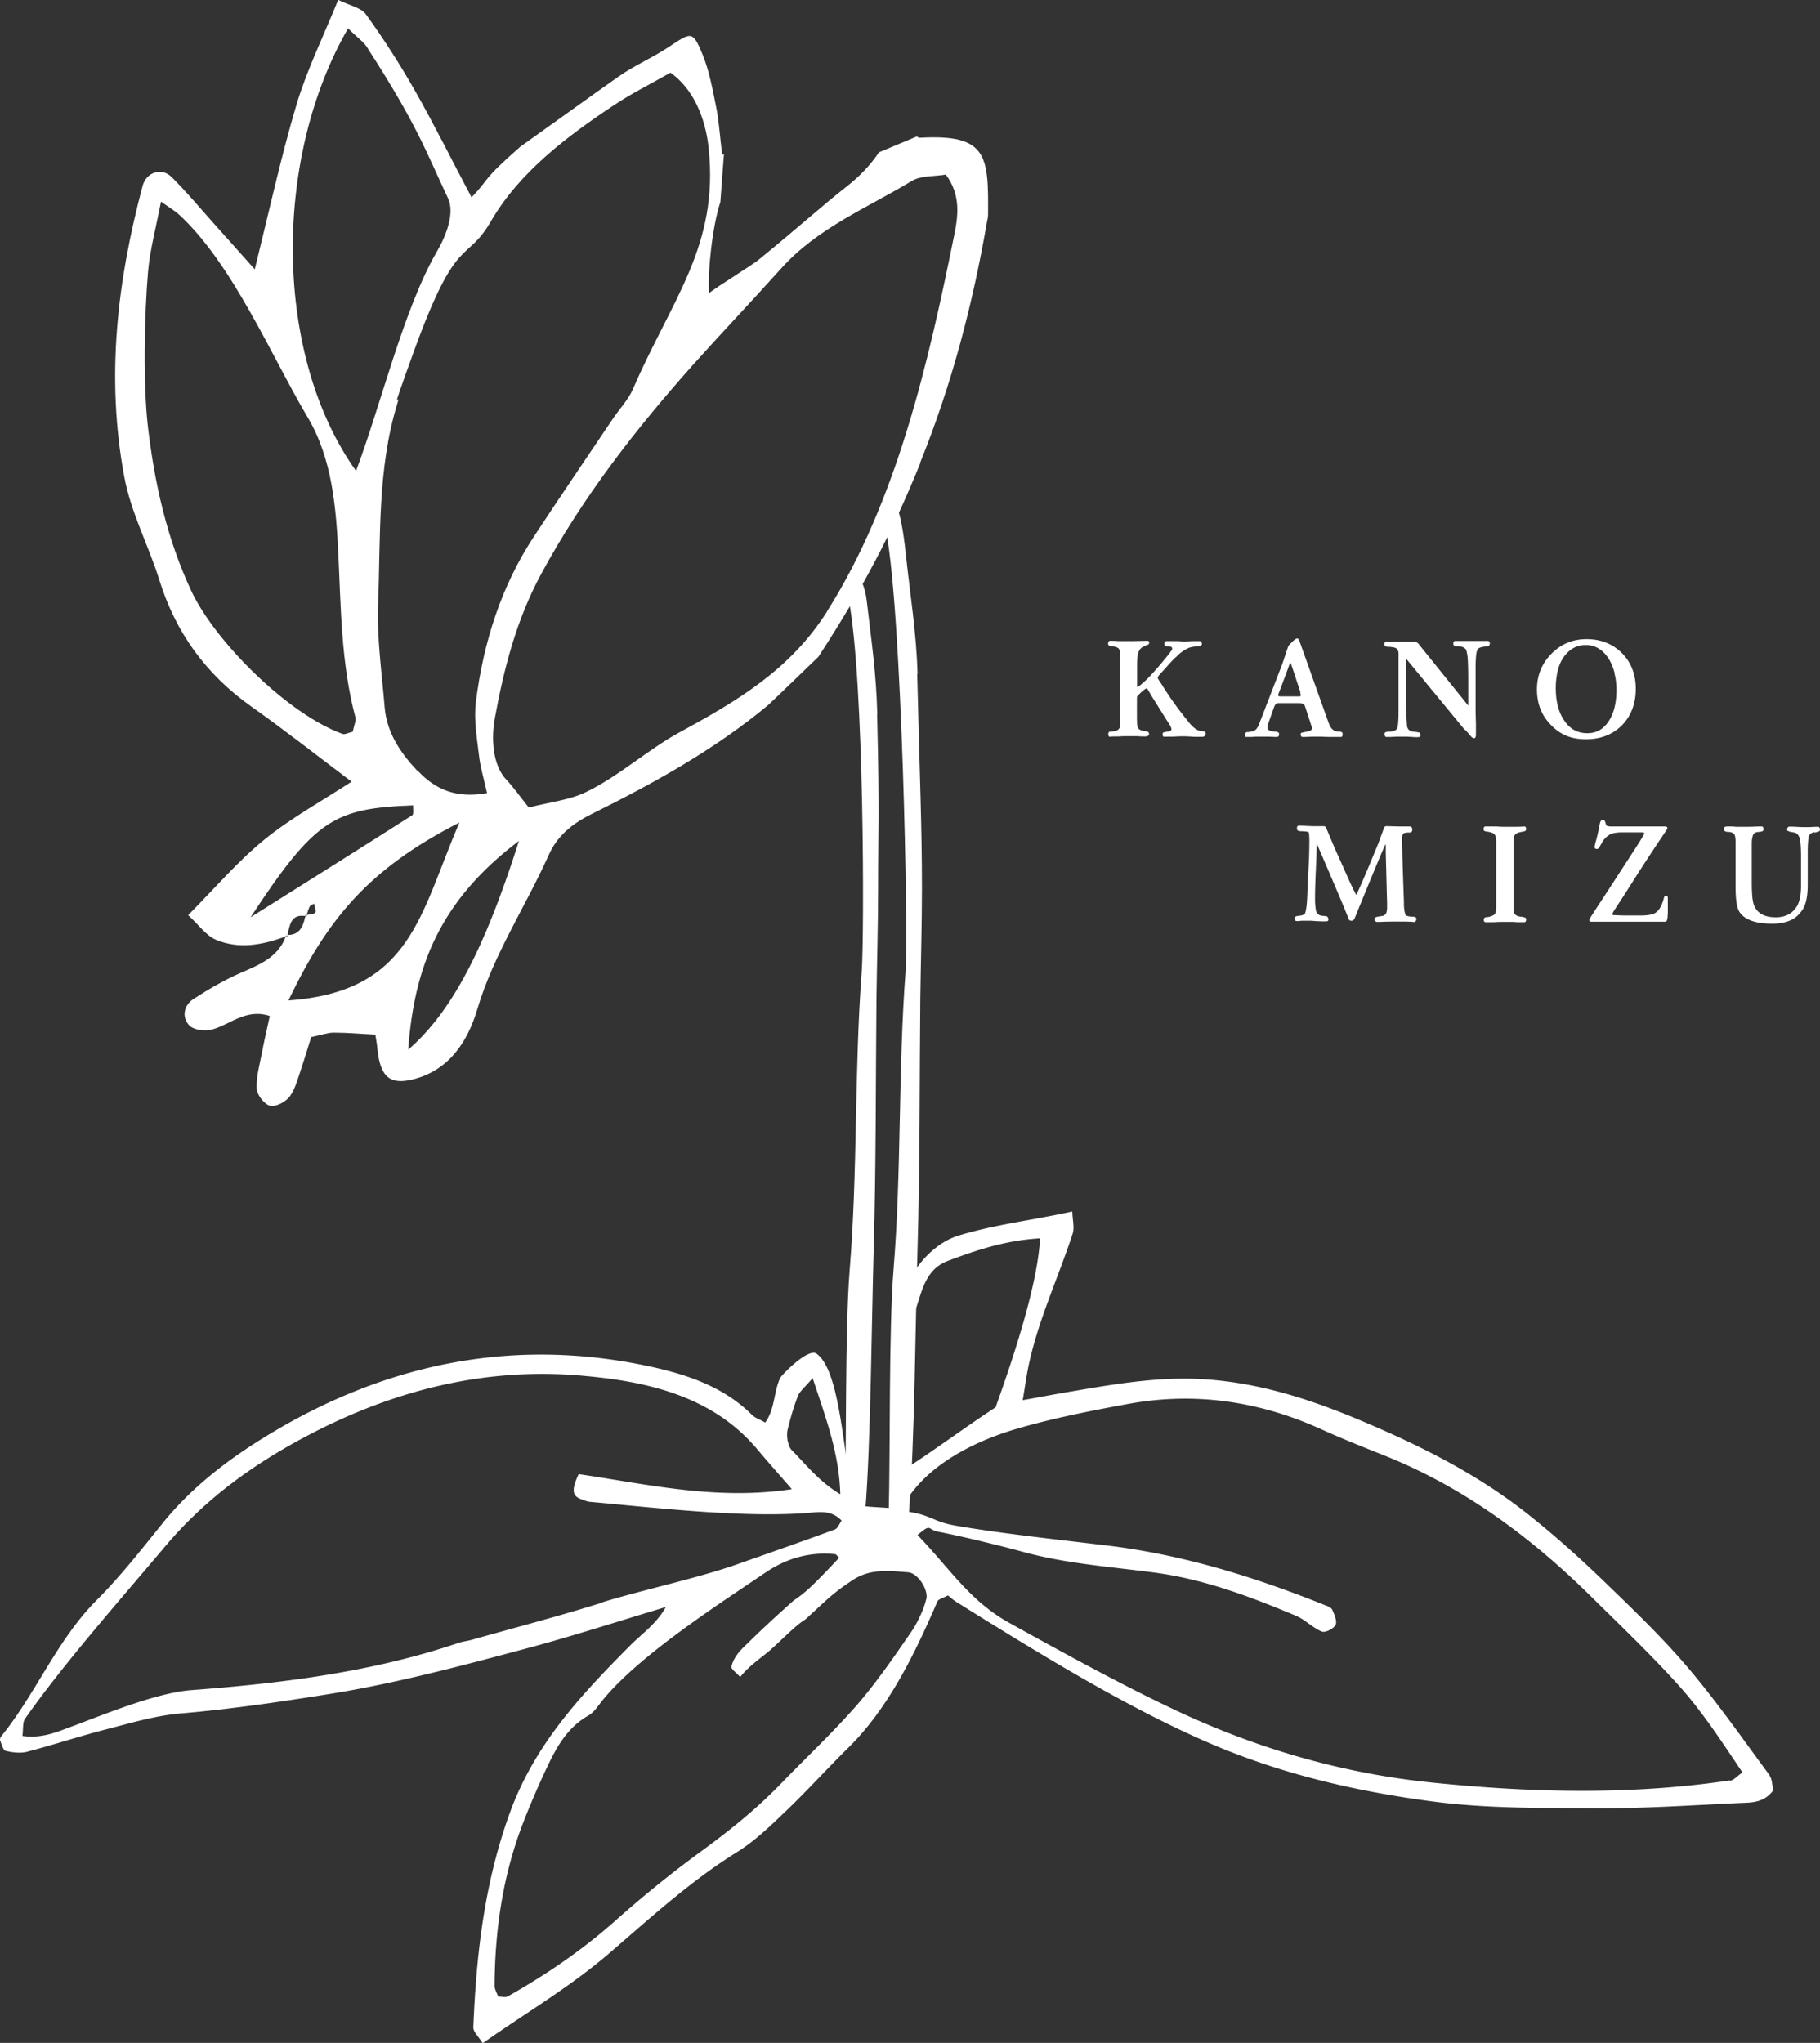 <svg id="_レイヤー_2" data-name="レイヤー_2" xmlns="http://www.w3.org/2000/svg" viewBox="0 0 111.24 124.85"><rect x="0" y="0" width="111.24" height="124.85" fill="#333333" stroke="none"/><defs><style>.cls-1{fill-rule:evenodd;fill:#fff}</style></defs><g id="_レイヤー_1-2" data-name="レイヤー_1"><path d="M73.56 45.03h-.59c-.28-.02-.48-.03-.59-.03-.17 0-.38 0-.62.02h-.46c-.1 0-.15.02-.17 0-.04 0-.07-.05-.07-.13s.03-.14.09-.14.14-.03.23-.04c.14-.02.22-.06.22-.15 0-.04-.02-.08-.04-.14 0-.03-.14-.23-.37-.6l-.75-1.2c-.05-.08-.12-.21-.22-.37a.58.58 0 0 0-.14-.19s-.04.02-.1.06c-.04.03-.11.09-.21.17-.07.06-.15.15-.25.25-.02.03-.03.08-.03.16v1.16c0 .32.02.52.06.62.04.06.1.12.19.15.03 0 .13.04.32.06.06 0 .12.04.15.09.03.04.03.1 0 .15-.04.05-.12.08-.24.08-.08 0-.24 0-.49-.02h-.49c-.18 0-.4 0-.64.02-.33 0-.5 0-.5.02-.08 0-.12-.07-.11-.19 0-.05.02-.07.04-.1.02-.02.09-.03.23-.04.28-.02.42-.13.45-.32 0-.08.02-.26.02-.52v-3.62c0-.34-.04-.55-.12-.62-.04-.04-.16-.09-.35-.12-.05 0-.13-.02-.21-.04-.05-.02-.06-.05-.07-.1 0-.06 0-.11.03-.15.03-.03.05-.05.09-.05s.21 0 .52.02h.88l.88-.02s.06 0 .08.03c.02.03.03.05.03.09 0 .06-.03.11-.1.13s-.15.05-.24.1c-.06.03-.12.06-.16.11-.06.05-.1.11-.11.15-.09.13-.13.44-.13.96v1.15c0 .06 0 .1.03.11.02 0 .06-.04.14-.1.13-.1.32-.26.55-.5.46-.48.84-.94 1.17-1.35.17-.22.26-.34.26-.39 0-.09-.06-.14-.19-.14-.06 0-.13 0-.18-.02-.07 0-.11-.06-.11-.15 0-.11.05-.16.14-.16h.53c.23 0 .39.02.51.02.11 0 .27 0 .49-.02h.48c.05 0 .07.02.1.05.03.04.04.07.04.12 0 .09-.1.14-.29.15-.24.02-.43.05-.56.12-.23.1-.47.27-.71.52-.1.07-.32.3-.66.69l-.33.36c-.1.11-.14.18-.15.22 0 .05.09.19.24.41a20.1 20.1 0 0 0 1.56 2.19c.32.43.6.65.86.67.16 0 .25.04.27.09v.13c-.03.06-.07.1-.13.11Zm8.41.01h-.62c-.32 0-.52-.02-.64-.02-.34 0-.69 0-.9.02h-.21c-.04 0-.07-.04-.09-.09a.148.148 0 0 1 0-.13c0-.03.11-.06.29-.09.06 0 .16-.04.28-.07.08-.04.12-.11.1-.22l-.42-1.29c-.04-.12-.17-.18-.35-.18h-1.3c-.04 0-.1.04-.14.07a.61.61 0 0 0-.1.18l-.35.99c-.04.11-.05.2-.05.27 0 .13.14.2.43.23.06 0 .12 0 .15.02.07.02.11.04.12.08.03.15-.02.22-.13.23 0 0-.16 0-.48-.02h-.73c-.15 0-.27.02-.38.02h-.3c-.03 0-.04-.05-.05-.11 0-.05 0-.1.03-.14.02-.03.07-.05.16-.05.04 0 .06 0 .11-.02.09-.02.16-.02.23-.05.12-.05.23-.17.32-.4l1.36-3.52c.11-.28.27-.8.43-1.26.04-.06.12-.14.24-.26.15-.15.26-.22.31-.21.06 0 .12.09.16.23l1.65 4.63c.1.28.16.45.21.53.11.18.25.28.43.29.21 0 .31.05.32.12 0 .14-.02.22-.09.22Zm-2.48-2.71-.47-1.43c-.03-.07-.05-.17-.1-.29-.03-.07-.04-.1-.05-.1 0 0-.04.05-.08.17-.03.06-.06.16-.11.29-.02.05-.05.14-.09.25l-.42 1.11-.03.08c-.02.06-.02.11 0 .12.02.02.07.03.15.03h1.06c.08 0 .13 0 .14-.03 0 0 .02-.04 0-.11l-.03-.1Zm10.05 2.29-3.6-4.37c-.02.28-.02.54-.02.6v1.74c0 .54.03 1.09.07 1.65 0 .17.04.28.1.34.04.06.15.11.31.14.08 0 .18.02.31.04.05 0 .09.05.1.09.02.05.02.11 0 .15-.03.05-.14.06-.33.05-.13 0-.33-.03-.61-.03h-.33c-.11 0-.27 0-.5.02h-.31c-.05 0-.07-.04-.09-.1-.03-.05-.03-.1 0-.14.02-.05.08-.07.19-.08.18 0 .32-.04.41-.07.08-.03.15-.09.17-.19.05-.14.07-.5.07-1.07v-3.5a.405.405 0 0 0-.13-.26c-.07-.05-.23-.09-.45-.1-.07 0-.15 0-.24-.04a.186.186 0 0 1-.04-.18c.02-.06.05-.1.11-.09h1.76c.03 0 .07.02.11.04.06.04.11.09.15.15l2.99 3.71v-1.45c0-.88-.02-1.44-.06-1.67-.03-.15-.05-.24-.06-.27-.04-.08-.11-.14-.23-.19-.04-.02-.18-.04-.41-.05-.11 0-.16-.07-.15-.18 0-.09.04-.14.13-.14h1.99c.04 0 .11.05.11.13 0 .02 0 .07-.03.13 0 .03-.05.05-.12.07-.05 0-.11 0-.19.02-.24.03-.38.09-.43.21-.06.14-.1.5-.1 1.1v2.44c0 .11 0 .42.02.92v.71c0 .12-.03.19-.08.21-.06.02-.14-.02-.21-.09l-.37-.43Zm9.6-.3c-.57.57-1.3.86-2.21.86s-1.58-.29-2.14-.88c-.57-.58-.85-1.3-.85-2.16s.29-1.58.88-2.18c.59-.6 1.3-.9 2.16-.9s1.59.29 2.16.86c.56.57.84 1.3.84 2.18s-.28 1.65-.84 2.22Zm-.45-3.17c-.12-.48-.31-.87-.59-1.19-.33-.36-.72-.54-1.17-.54s-.81.15-1.13.47c-.3.3-.5.68-.61 1.18-.06.3-.1.62-.1.97 0 .78.15 1.42.47 1.92.35.57.84.85 1.45.85s1.05-.28 1.38-.84c.27-.46.41-1.07.41-1.8 0-.36-.04-.7-.12-1.01Zm-12.25 15.2s-.24-.03-.65-.03h-.44c-.2 0-.55 0-.97.02h-.23c-.04 0-.09-.04-.12-.08a.136.136 0 0 1 0-.15c.02-.04.08-.07.19-.09.18-.03.29-.05.32-.05.11-.05.18-.12.21-.23 0-.05.03-.12.03-.24v-.3l-.08-3.07v-.51h-.03c-.21.44-.83 1.95-1.88 4.52-.04.08-.1.13-.19.13-.1 0-.15-.04-.18-.13-.16-.44-.8-1.95-1.91-4.52h-.03c0 .2-.02.7-.05 1.48-.05 1.06-.06 1.76-.05 2.08.02.24.04.42.06.5.03.09.09.16.18.23.05.04.19.06.43.08.06 0 .1.05.13.12.03.11 0 .17-.05.19-.04 0-.2.02-.5 0-.23 0-.4-.03-.53-.03h-.45c-.05 0-.15 0-.29.02-.09 0-.15 0-.18-.02-.05-.05-.06-.11-.03-.21.02-.05.07-.07.15-.08.14-.02.24-.03.26-.04.08-.02.14-.05.18-.08.05-.06.11-.31.14-.73.04-.53.04-1.17.09-1.9.04-.69.06-1.3.06-1.84 0-.3-.02-.47-.04-.52-.04-.04-.17-.06-.41-.07-.06 0-.14 0-.24-.03-.05-.04-.08-.09-.07-.16 0-.1.04-.15.13-.15.17 0 .76.03.79.03h.66c.07 0 .1 0 .14.02.03.02.06.08.11.19.23.54.44 1.06.67 1.56l.51 1.14c.27.62.48 1.05.62 1.3.31-.67.74-1.68 1.3-3.05.05-.1.15-.4.33-.88.02-.07.05-.15.1-.24.03-.03.07-.04.14-.04l.77.02h.62c.05 0 .09.02.12.05.03.03.04.07.04.14s-.02.11-.04.14c-.04.03-.08.04-.13.04-.08 0-.19 0-.31.03-.09.03-.14.13-.14.27v.2c0 .54.04 1.79.11 3.75 0 .19 0 .33.02.43 0 .1.04.22.08.36.06.06.22.1.44.1.1 0 .17.03.2.07.03.04.03.1 0 .16-.02.06-.05.09-.09.09Zm6.71-5.54c-.1.02-.22.04-.36.08-.14.05-.24.15-.26.28 0 .04-.02.18-.02.41v3.6c0 .32 0 .52.04.61.04.14.21.22.47.24.04 0 .11.02.17.04.06.02.1.06.09.14 0 .1-.05.15-.12.15h-.27c-.08 0-.21 0-.38-.02H92c-.24 0-.46 0-.68.02h-.51c-.08 0-.12-.05-.12-.15 0-.09.04-.14.16-.16.12 0 .21-.03.27-.05.12-.04.21-.09.25-.15.04-.06.07-.17.08-.33v-4.04c0-.15 0-.27-.03-.33-.03-.12-.09-.2-.19-.24-.06-.03-.15-.05-.28-.08-.04 0-.09 0-.16-.03-.08 0-.12-.06-.11-.15 0-.08.04-.13.09-.14h.7c.24.02.4.02.5.02h.67c.33 0 .51-.02.52-.02.08 0 .12.05.12.15 0 .09-.05.14-.14.15Zm8.78 5.06c0 .23-.03.38-.08.44-.02.02-.11.02-.27.02h-4.3c-.12 0-.15-.05-.13-.15 0-.02.03-.05.06-.11.24-.38.53-.82.86-1.32l1.96-3.02c.18-.28.33-.52.42-.69.03-.05.05-.1.05-.13s-.09-.04-.26-.04h-1.09c-.32 0-.55.04-.71.11-.16.08-.3.2-.42.35-.07.1-.15.24-.25.42-.04.06-.07.1-.11.12-.04.02-.08.02-.13 0a.134.134 0 0 1-.07-.08c0-.05.02-.15.06-.3.1-.37.19-.73.25-1.09.04-.23.12-.33.23-.3.06.02.1.08.13.18.02.11.05.17.1.2.03 0 .1.02.2.03h3.36c.06 0 .11.03.12.07 0 .03 0 .08-.05.15-.6.88-1.1 1.65-1.53 2.31-.23.35-.62.98-1.18 1.85l-.42.64c-.14.21-.19.33-.18.35 0 .04.08.05.21.05.03 0 .27.02.71.02h.8c.41 0 .71-.05.89-.15.21-.13.37-.37.48-.72.03-.07.04-.15.07-.23.02-.07.05-.11.11-.1.08 0 .12.04.12.14v.98Zm8.96-5.01c-.16.03-.27.1-.32.22-.05.14-.08.48-.08 1v1.99c0 .73-.12 1.25-.34 1.56-.14.19-.27.33-.4.43-.35.26-.83.39-1.44.39-1 0-1.67-.24-1.98-.7-.17-.25-.25-.77-.25-1.55v-2.74c0-.24-.03-.39-.07-.46-.06-.1-.19-.15-.4-.16-.12 0-.19-.04-.22-.08-.04-.04-.04-.1-.02-.17.03-.06.13-.09.3-.08.15 0 .3 0 .43.02h.47c.18 0 .46 0 .91-.02h.21c.04 0 .08.05.1.11 0 .06 0 .11-.02.14-.03.04-.11.07-.23.08-.12 0-.21.03-.27.05-.08.04-.14.14-.16.28-.03.11-.04.24-.04.41v2.41c0 .37.02.66.04.89.03.23.07.41.14.54.22.43.64.64 1.29.64.58 0 1-.22 1.28-.66.17-.27.26-.7.26-1.28v-1.76c0-.53-.03-.9-.07-1.09-.05-.19-.14-.31-.25-.36-.04-.02-.14-.04-.27-.06-.06 0-.14-.04-.24-.08-.03-.04-.03-.09 0-.16.02-.05.05-.08.09-.09h.24c.32.02.56.03.72.03.14 0 .36 0 .67-.02h.17c.04 0 .07.05.09.09.02.04.02.09 0 .13-.02.05-.06.07-.15.09-.05.02-.12.04-.19.04Z" style="fill:#fff"/><path class="cls-1" d="M108.15 108.48c-1.65-2.23-3.24-4.52-5.03-6.62-1.62-1.9-3.45-3.64-5.25-5.38-1.42-1.36-2.89-2.68-4.43-3.9-3.11-2.48-6.64-4.24-10.28-5.77-3.06-1.29-6.2-2.31-9.58-2.52-2.72-.17-5.35.28-8 .73-.95.16-1.91.34-3.07.55.14-.83.22-1.43.34-2.02.58-2.82 1.82-5.43 2.71-8.15.12-.37 0-.81-.02-1.36-2.45.54-4.74.79-6.98 1.48-2.11.65-4.26 3.59-3.58 6.83.61 2.89.6 6.95.27 10.04-.17-.37-2.96-.17-3.05-.56-.69-3.05-.83-8.05-2.29-9.1-.51-.37-2.12 1.28-2.22 1.48-.41.84-.31 1.89-.92 2.73-.36-.21-.63-.29-.81-.47-1.66-1.66-3.81-2.41-5.97-2.9-8.36-1.88-16.21-.33-23.49 4.06-2.44 1.47-4.74 3.2-6.57 5.47-1.29 1.6-2.57 3.24-4.02 4.69-2.44 2.45-3.7 5.69-5.84 8.33-.05.06-.09.18-.06.25.09.23.18.59.33.63.42.1.9.16 1.3.06 1.65-.43 3.27-.97 4.92-1.39 1.47-.38 2.95-.82 4.45-.95 3.04-.26 6.04-.7 9.05-1.18 4.08-.65 8.05-1.71 12.02-2.77 2.83-.75 5.62-1.66 8.62-2.56-.6 1.06-1.49 1.65-2.22 2.39-2.97 2.99-5.78 5.99-7.3 10.14-1.57 4.3-2.07 8.68-2.25 13.16-.01.28.32.56.57.97 2.67-1.87 5.37-3.46 7.74-5.5 2.51-2.16 4.95-4.4 7.79-6.17 1.13-.7 2.11-1.66 3.08-2.59 1.29-1.24 2.49-2.57 3.77-3.83 2.43-2.4 4.04-5.72 5.42-8.92.05-.12.28-.17.64-.36.1.08.3.27.53.41 4.64 2.9 10.11 6.28 15.13 8.48 4.49 1.98 9.19 3.08 13.99 3.71 3.36.44 6.79.39 10.19.41 2.86.01 5.72-.19 8.58-.32.7-.03 1.44 0 2.02-.77-.06-.26-.05-.67-.23-.92Zm-53.18-26.6c1.48-1.58.93-4.05 2.96-4.82 1.75-.66 3.53-1.26 5.64-1.38-.12 2.24-1.06 5.71-2.72 10.33-1.71 1.11-3.58 2.5-5.39 3.68-.9-1.22.2-3.17-.13-4.53-.34-1.38-.07-1.97-.37-3.28Zm-6.82 6.24c-.04-.26-.07-.54 0-.79.17-.68.36-1.36.62-2.02.11-.28.4-.5.9-1.09.85 2.56 1.62 4.62 1.69 7.1-1.29-.77-2.09-1.81-2.99-2.72a.9.9 0 0 1-.2-.48Zm-11.34 9.82c-2.64.83-5.33 1.53-7.99 2.28-.26.07-.53.1-.78.18-5.3 1.79-10.79 2.47-16.34 2.89-2.15.16-5.31 1.48-7.33 2.23-.9.33-1.8.74-3 .57.06-.43 0-.82.16-1.05 2.36-3.37 5.91-7.38 8.57-10.54 2.49-2.96 5.52-5.11 8.84-6.84 5.24-2.73 10.83-4.14 16.82-3.57 2.25.21 4.42.57 6.5 1.49 1.59.71 2.94 1.69 4.05 3.02.63.75 1.28 1.48 2.09 2.41-4.64.7-8.84-.31-13.03-.92-.45.95-.4 1.34.15 1.53.17.06.34.14.51.16 4.01.36 9.31.99 13.35.68.71-.06 1.43-.19 2.06.47-.13.18-.23.47-.41.54-2.01.74-4.04 1.45-6.06 2.16-2.28.8-5.85 1.58-8.15 2.29Zm19.8-.21c-.13.6-.56 1.49-.9 1.98-1.06 1.54-2.13 3.1-3.35 4.51-1.47 1.68-3.11 3.21-4.66 4.82-1.5 1.55-3.17 2.88-4.91 4.15-1.8 1.32-3.54 2.73-5.2 4.21-2.02 1.79-4.22 3.29-6.56 4.61-.13.07-.34.01-.58.01-.07-.21-.23-.45-.22-.68.02-3.42.51-6.77 1.76-9.98.39-1 .81-1.99 1.26-2.96.64-1.38 1.29-2.75 2.72-3.56.37-.21.61-.64.9-.98 2.24-2.72 7-5.78 9.88-7.73 1.32-.9 2.72-1.3 4.29-1.15.06 0 .11.09.25.22-1.7 1.81-2.06 2.12-2.79 2.62-1.74 1.55-2.4 2.22-2.96 2.76-.34.32-.74.78-.83 1.28-.03.15.3.36.53.63.47-.6 1.13-1.07 1.65-1.49.55-.43 1.7-1.66 2.32-2.02 1.3-1.17 1.59-1.55 2.93-2.43 1.07-.7 2.23-.55 3.37-.46.59.05 1.24 1.05 1.11 1.64Zm49.11 11.08c-6.06.9-12.13.75-18.19.13-5.18-.53-10.14-1.91-14.92-4.07-3.44-1.56-7.64-3.87-10.92-5.69-2.43-1.35-3.6-3.28-5.61-5.37.89-.75.57-.33 1.27-.2 1.41.27 3.83.86 5.21 1.24 2.61.71 5.29.9 7.95 1.25 3.06.4 5.9 1.47 8.71 2.65.56.24 1.01.73 1.57.96.2.09.72-.17.84-.4.11-.23-.07-.63-.2-.93-.06-.13-.27-.22-.44-.28-4.34-1.74-8.76-3.11-13.43-3.66-2.57-.31-6.69-.76-9.24-1.22-1.23-.22-1.43-.62-2.74-.82-.33-.35-.17-.76.11-1.13 1.5-2.01 4.1-3.26 6.45-3.95 2.23-.65 4.52-1.1 6.81-1.52 4.08-.75 8.01-.17 11.79 1.54 1.3.59 2.64 1.12 3.97 1.65 4.81 1.94 8.88 4.97 12.54 8.58 1.78 1.76 3.6 3.49 5.28 5.35 1.49 1.64 2.7 3.51 3.97 5.4-.34.24-.54.48-.76.51Z"/><path class="cls-1" d="M56.08 41.19c-.06-2.49-.47-4.97-.73-7.45-.52-4.93-1.64-3.64-1.18-1.22.96 5.06 1.35 24.6 1.18 26.83-.46 6.09-.24 12.19-.74 18.29-.29 3.61-.19 11.13-.29 14.75h1.24c.34-4.05.4-11.99.52-16.04.15-5.11.12-10.23.17-15.34.03-2.24.1-4.49.1-6.73 0-3.74-.13-6.61-.29-13.09Zm-2.46 2.46c-.06-2.49-.35-4.41-.64-6.89-.25-2.15-1.56-2.59-1.11-.16.96 5.06.96 20.51.8 22.75-.46 6.09-.24 12.19-.74 18.29-.29 3.61-.19 11.13-.29 14.75h1.24c.34-4.05.4-11.99.52-16.04.15-5.11.12-10.23.17-15.34.03-2.24.1-4.49.1-6.73 0-3.74.1-4.14-.06-10.62Z"/><path class="cls-1" d="M56.24 28.28c1.93-4.77 3.22-9.7 4.09-14.75.02-.12.06-.25.06-.37.03-3.64-.02-4.98-4.18-4.74-.05 0-.1-.03-.17-.08l-2.32.97c-.47.71-1.11 1.42-2.01 2.12-1.55 1.22-2.63 2.23-5.36 4.46-.35.29-2.5 1.62-3.01 2.02-.09-1.32.19-4.03.69-5.57l.22-2.95-.11.08c-.15-1.26-.2-2.08-.36-2.89-.22-1.09-.42-2.21-.83-3.23-.63-1.54-.71-1.37-2.12-.45-1.02.67-2 1.07-3.01 1.77-1.85 1.3-3.55 2.54-6.01 4.29-2.45 2.14-1.84 1.92-2.99 3.1-1.23-2.32-2.27-4.43-3.43-6.47-.92-1.62-1.93-3.2-3.02-4.71-.3-.42-1.01-.54-1.7-.89-.92 2.27-1.91 4.28-2.55 6.41-.95 3.2-1.66 6.47-2.55 10.06-.97-1.09-1.77-1.99-2.58-2.89-.83-.93-1.63-1.89-2.51-2.76-.6-.59-1.54-.29-1.76.54-1.56 5.84-2.25 11.71-1.13 17.76.42 2.26 1.49 4.21 2.15 6.34 1 3.22 2.86 5.77 5.61 7.72 2.02 1.43 3.98 2.97 6.14 4.6-1.87 1.22-3.72 2.23-5.33 3.54-1.62 1.32-3 2.94-4.66 4.62.66.6 1.09 1.24 1.69 1.5 1.42.6 2.87.32 4.27-.2.01-.04.03-.07.04-.11h.07c.15-.58.2-1.26 1.08-1.14 0-.02.01-.05.02-.07.03 0 .05 0 .08-.01.05-.17.1-.34.18-.5.04-.08.17-.12.27-.17.03.19.14.47.07.54-.12.11-.32.11-.51.14 0 .03-.02.06-.03.09h-.07c-.13.6-.33 1.14-1.08 1.14 0 .03-.01.06-.02.08-.03.01-.06.02-.1.03-.47 1.25-1.58 1.7-2.71 2.19-1.02.44-1.99 1.01-2.92 1.61-.59.38-.74 1.09-.27 1.61.25.27.9.37 1.31.28 1.15-.26 2.11-1.34 3.62-.85-.18.83-.35 1.54-.48 2.25-.14.73-.36 1.48-.32 2.2.02.38.47.96.82 1.04.35.08.96-.24 1.2-.57.35-.48.5-1.12.7-1.7.23-.68.43-1.36.61-1.93.65-.13 1.01-.27 1.38-.27.85 0 1.7.08 2.54.12.05.32.1.56.12.81.17 1.8.78 2.29 2.24 1.91 2.22-.58 3.31-2.39 3.86-4.23 1.01-3.4 2.96-6.3 4.38-9.47.52-1.16 1.41-1.9 2.62-2.5 3.79-1.88 7.51-3.93 10.79-6.66.12-.1 3.07-2.95 3.07-2.95 2.7-4.14 4.53-7.63 6.23-11.84ZM21.28 1.74c.58.58 1.02.86 1.22 1.26 3.01 4.64 3.6 6.41 4.88 9.11.44.92-.13 2.33-.68 3.27-2.04 3.52-3.43 9.41-4.94 13.4-5-7.01-5.13-18.98-.49-27.04Zm-.3 43.13c-3.37-1.2-7.84-5.66-9.29-8.76-1.5-3.21-2.25-6.62-2.65-10.04-.3-2.55-.22-6.88.01-9.48.12-1.34.48-2.66.79-4.27.45.33.83.54 1.14.83 3.26 3.02 5.62 8.64 7.84 12.38 1.49 2.52 1.72 5.51 1.86 8.31.16 3.37.17 6.71 1.04 9.99.06.21-.08.48-.16.89-.34.09-.48.17-.57.14Zm-5.66 11.18c3.93-5.97 5.08-6.65 9.93-6.83-.01.21.05.54-.05.6-3.28 2.09-6.58 4.16-9.87 6.23Zm2.31 5.09c2.36-4.91 4.82-8 10.45-10.87-2.42 5.59-2.92 10.34-10.45 10.87Zm7.9-14.01c-1.04-1.1-1.89-2.34-2.02-3.91-.17-2.1-.48-4.21-.4-6.31.16-4.09-.05-8.24 1.17-12.23.32-1.07-.72 1.59 1.01-3.19 2.67-7.36 3.18-5.31 4.73-7.99 1.75-3 4.64-5.17 7.56-7.11 1.01-.67 2.1-1.21 3.4-1.95 1.93 1.38 2.26 3.91 2.33 4.59.65 5.99-2.27 9.29-4.62 14.74-.29.67-.84 1.23-1.25 1.85-1.6 2.38-3.21 4.74-4.78 7.13-2.03 3.07-3.11 6.51-3.57 10.12-.14 1.08.06 2.22.19 3.32.08.7.29 1.39.49 2.28-1.88.34-3.16-.22-4.22-1.35Zm-.58 17.02c.37-5.11 1.96-9.13 6.77-12.76-2.12 6.69-4.15 10.49-6.77 12.76Zm25.61-26.79c-2.24 3.53-5.37 5.41-9.07 7.42-1.85 1.01-3.79 2.74-5.7 3.64-.98.47-2.13.59-3.47.93-.6-.75-.95-1.26-1.37-1.7-.85-.89-.93-2.53-.71-3.73.56-3.07 1.32-6.03 2.83-8.83 2.56-4.74 5.84-8.94 9.41-12.93 1.74-1.94 3.54-3.83 5.28-5.77 2.2-2.45 5.22-3.67 7.95-5.32.57-.35 1.39-.28 2.1-.4.93 1.25.75 2.55.51 3.71-1.56 7.72-3.5 16.25-7.77 22.98Z"/><path class="cls-1" d="M17.58 57.1h-.07c-.01.04-.03.08-.04.11.03-.01.06-.02.1-.03 0-.03.02-.06.02-.08Zm1.18-1.23s-.05 0-.08.01c0 .02-.01.05-.02.07h.07l.03-.09Z"/></g></svg>